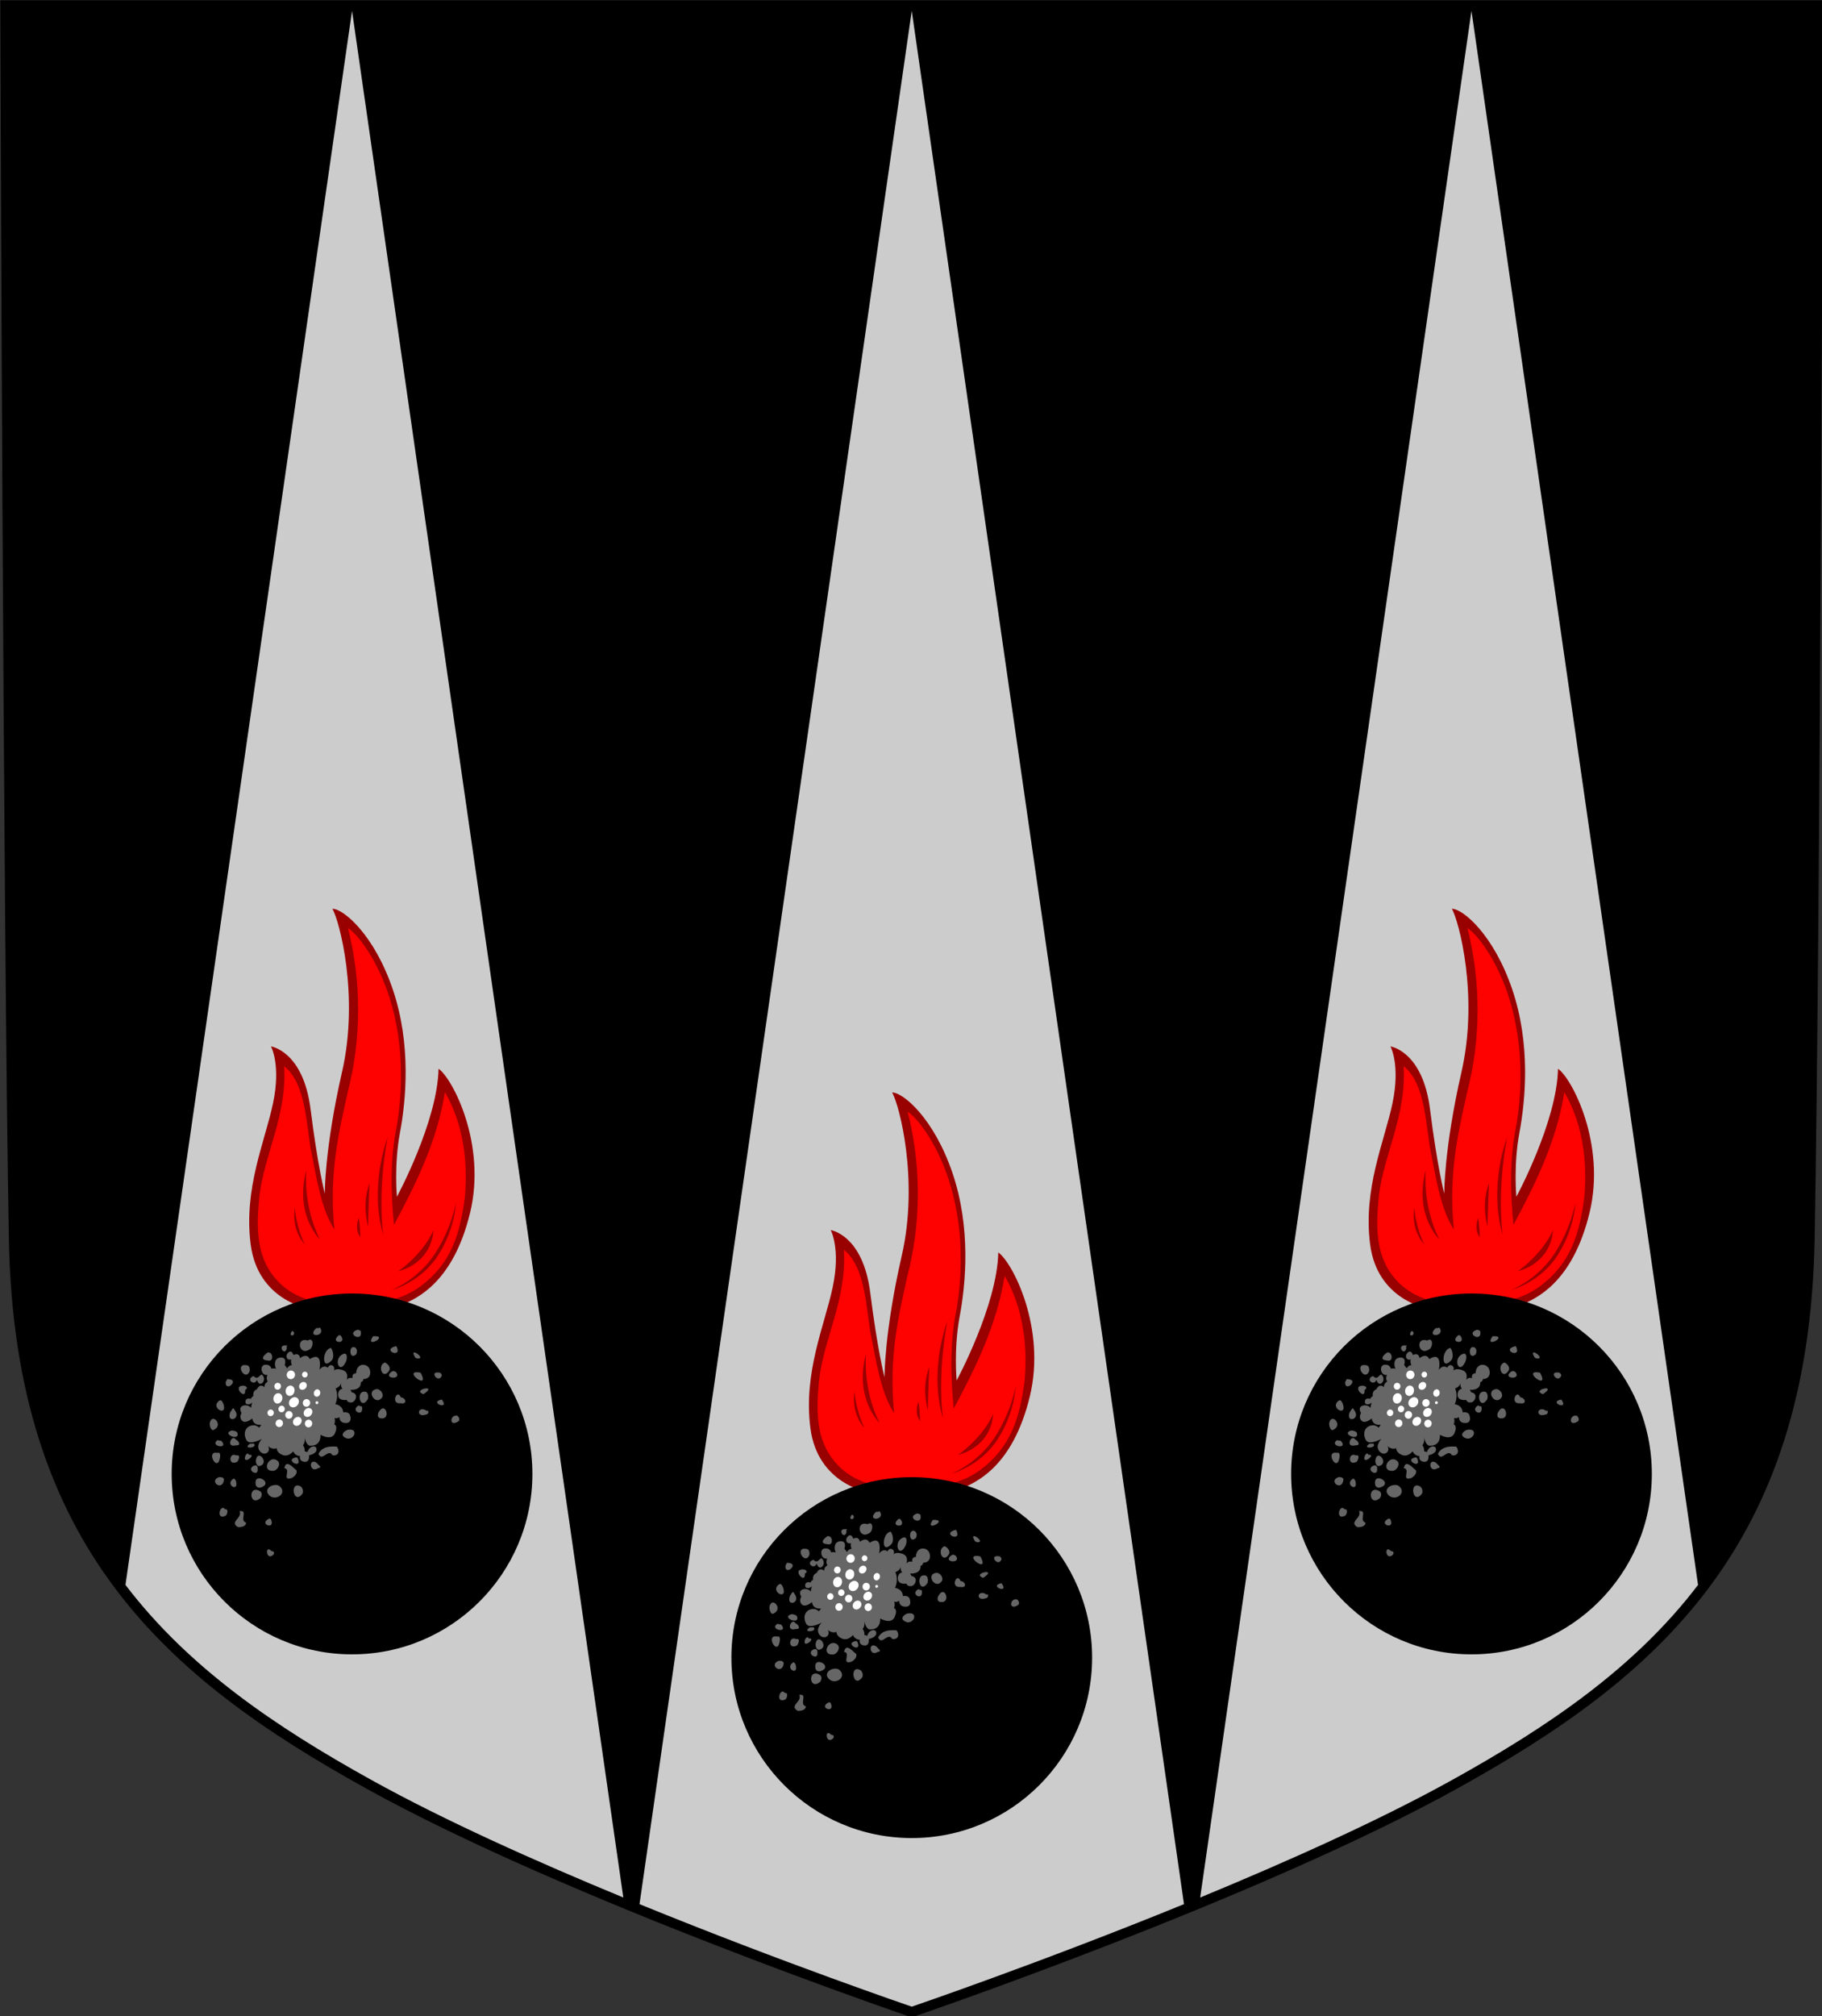 <?xml version="1.0" encoding="UTF-8" standalone="no"?>
<svg xmlns:dc="http://purl.org/dc/elements/1.1/" xmlns:cc="http://creativecommons.org/ns#" xmlns:rdf="http://www.w3.org/1999/02/22-rdf-syntax-ns#" xmlns:svg="http://www.w3.org/2000/svg" xmlns="http://www.w3.org/2000/svg" xmlns:xlink="http://www.w3.org/1999/xlink" xmlns:sodipodi="http://sodipodi.sourceforge.net/DTD/sodipodi-0.dtd" xmlns:inkscape="http://www.inkscape.org/namespaces/inkscape" inkscape:version="1.0 (4035a4fb49, 2020-05-01)" sodipodi:docname="puumala.svg" id="svg8" version="1.1" viewBox="0 0 132.292 146.315" height="553" width="500">
  <rect x="0" y="0" width="132.292" height="146.315" fill="#333333" stroke="none"/>
  <defs id="defs2"></defs>
  <g transform="translate(-40.861,-44.144)" id="layer1" inkscape:groupmode="layer" inkscape:label="Шар 1">
    <g style="stroke-width:1.042" transform="matrix(0.96,0,0,0.96,1.655,1.788)" id="g1080">
      <path sodipodi:nodetypes="csscsscc" id="path846" d="m 178.736,44.144 c 0,0 -0.216,70.291 -0.649,93.673 -0.433,23.382 -12.044,33.209 -26.988,41.496 -15.227,8.444 -41.3,17.32 -41.3,17.32 0,0 -26.073,-8.876 -41.3,-17.32 -14.944,-8.287 -26.555,-18.114 -26.988,-41.496 -0.433,-23.382 -0.649,-93.673 -0.649,-93.673 z" style="font-variation-settings:normal;opacity:1;vector-effect:none;fill:#000000;fill-opacity:1;fill-rule:evenodd;stroke:none;stroke-width:0.276;stroke-linecap:butt;stroke-linejoin:miter;stroke-miterlimit:4;stroke-dasharray:none;stroke-dashoffset:0;stroke-opacity:1;marker:none;marker-start:none;marker-mid:none;marker-end:none;stop-color:#000000;stop-opacity:1"></path>
      <path id="path1042" style="font-variation-settings:normal;opacity:1;vector-effect:none;fill:#cccccc;fill-opacity:1;fill-rule:evenodd;stroke:none;stroke-width:0.276;stroke-linecap:butt;stroke-linejoin:miter;stroke-miterlimit:4;stroke-dasharray:none;stroke-dashoffset:0;stroke-opacity:1;marker:none;marker-start:none;marker-mid:none;marker-end:none;stop-color:#000000;stop-opacity:1" d="M 67.465,44.937 50.329,163.941 c 4.763,6.251 11.276,10.686 18.598,14.746 5.513,3.057 12.459,6.167 19.056,8.887 z m 42.333,0 -20.59,143.139 c 10.939,4.461 20.591,7.75 20.591,7.75 0,0 9.651,-3.289 20.59,-7.75 z m 42.334,0 -20.519,142.638 c 6.597,-2.72 13.544,-5.83 19.057,-8.887 7.323,-4.06 13.836,-8.495 18.598,-14.746 z"></path>
      <g style="stroke-width:1.042" id="g1034" transform="translate(0.652)">
        <g style="stroke-width:1.042" id="g1025">
          <path style="font-variation-settings:normal;opacity:1;vector-effect:none;fill:#990000;fill-opacity:1;fill-rule:evenodd;stroke:none;stroke-width:0.138;stroke-linecap:butt;stroke-linejoin:miter;stroke-miterlimit:4;stroke-dasharray:none;stroke-dashoffset:0;stroke-opacity:1;marker:none;marker-start:none;marker-mid:none;marker-end:none;stop-color:#000000;stop-opacity:1" d="m 101.481,152.094 c -0.546,-4.233 1.079,-7.774 1.69,-10.675 0.614,-2.918 -0.154,-4.301 -0.154,-4.301 0,0 2.443,0.342 2.995,4.762 0.538,4.301 1.075,6.375 1.075,6.375 0,0 -0.031,-3.376 1.306,-9.216 1.309,-5.717 -0.192,-11.405 -0.73,-12.327 0.836,0 3.168,1.962 4.57,6.106 1.402,4.144 0.998,8.371 0.538,10.829 -0.457,2.437 -0.23,4.839 -0.23,4.839 0,0 3.072,-5.683 3.149,-9.677 1.036,0.691 3.657,5.683 2.381,10.906 -1.274,5.212 -3.994,6.682 -6.067,7.219 -2.074,0.538 -6.144,-1e-5 -6.144,-1e-5 0,0 -3.832,-0.606 -4.378,-4.839 z" id="path1011" sodipodi:nodetypes="sscscsczsccsscs"></path>
          <path id="path1013" style="font-variation-settings:normal;opacity:1;vector-effect:none;fill:#fe0101;fill-opacity:1;fill-rule:evenodd;stroke:none;stroke-width:0.521;stroke-linecap:butt;stroke-linejoin:miter;stroke-miterlimit:4;stroke-dasharray:none;stroke-dashoffset:0;stroke-opacity:1;marker:none;marker-start:none;marker-mid:none;marker-end:none;stop-color:#000000;stop-opacity:1" d="m 410.707,483.617 c 3.957,15.667 3.824,31.961 -0.115,47.047 -2.157,10.02 -5.466,22.57 -3.732,39 -3.892,-5.911 -5.169,-15.225 -6.588,-22.062 -1.419,-6.838 -1.341,-19.476 -7.764,-24.551 0.841,14.409 -5.88,25.469 -7.125,37.615 -0.774,8.053 -0.991,16.621 4.744,23.098 3.904,4.58 9.947,6.898 15.811,6.908 8.706,0.64 18.36,0.601 25.697,-4.975 8.596,-6.475 11.125,-14.969 12.449,-25.279 0.937,-10.25 -0.511,-21.05 -5.699,-29.947 -2.206,13.773 -7.994,25.685 -14.531,37.869 -0.956,-9.567 -1.107,-19.282 0.893,-28.732 2.652,-16.463 0.778,-34.698 -7.949,-48.814 -1.761,-2.77 -3.733,-5.455 -6.09,-7.176 z m 11.301,59.764 c -2.978,16.438 -1.236,27.707 -1.236,27.707 0,0 -4.202,-11.715 1.236,-27.707 z m -23.197,9.375 c -0.716,11.584 3.9,19.705 3.9,19.705 0,0 -7.29,-6.863 -3.9,-19.705 z m 18.062,3.762 c -0.309,6.358 -0.408,12.316 -0.408,12.316 0,0 -1.951,-6.359 0.408,-12.316 z m 24.635,5.543 c 0,0 -0.133,7.35 -5.127,15.049 -5.03,7.755 -13.145,9.783 -13.145,9.783 0,0 7.489,-2.896 12.311,-10.33 4.858,-7.49 5.961,-14.502 5.961,-14.502 z m -45.979,1.568 c 0,0 0.521,5.643 2.871,10.266 -4.013,-4.408 -2.871,-10.266 -2.871,-10.266 z m 18.266,2.742 c 0,0 0.544,3.31 0.414,5.541 -1.772,-2.695 -0.414,-5.541 -0.414,-5.541 z m 21.346,3.488 c -0.807,9.832 -10.059,11.697 -10.059,11.697 0,0 6.761,-4.493 10.059,-11.697 z" transform="scale(0.265)"></path>
        </g>
        <g style="stroke-width:1.042" id="g1009">
          <path id="path907" style="color:#000000;display:inline;overflow:visible;visibility:visible;fill:#000000;fill-rule:evenodd;stroke:none;stroke-width:0.276;stroke-linecap:square;stroke-linejoin:miter;stroke-miterlimit:4;stroke-dasharray:none;stroke-dashoffset:0;stroke-opacity:1;marker:none;marker-start:none;marker-mid:none;marker-end:none;enable-background:accumulate" d="m 109.147,183.079 c -7.533,0 -13.641,-6.107 -13.641,-13.641 0,-7.533 6.107,-13.641 13.641,-13.641 7.533,0 13.641,6.107 13.641,13.641 0,7.533 -6.107,13.641 -13.641,13.641 z" sodipodi:nodetypes="ssszs"></path>
          <path id="path949" style="font-variation-settings:normal;opacity:1;vector-effect:none;fill:#666666;fill-opacity:1;fill-rule:evenodd;stroke:none;stroke-width:0.521;stroke-linecap:butt;stroke-linejoin:miter;stroke-miterlimit:4;stroke-dasharray:none;stroke-dashoffset:0;stroke-opacity:1;marker:none;marker-start:none;marker-mid:none;marker-end:none;stop-color:#000000;stop-opacity:1" d="m 402.713,597.637 c -0.997,0.187 0.747,0.163 -1.045,0.148 -2.991,2.847 2.907,2.483 1.045,-0.148 z m 10.775,0.615 c -3.622,1.046 1.545,3.868 0.883,0.398 l -0.346,-0.24 z m -18.613,0.352 c -0.303,-0.025 -1.115,1.65 0.242,1.189 0.283,-0.269 0.356,-0.993 -0.152,-1.064 -0.015,-0.084 -0.047,-0.122 -0.09,-0.125 z m 13.277,1.189 c -2.999,2.358 2.666,2.791 0.438,0.061 z m 9.748,0.307 c -2.711,3.814 4.879,-0.231 0,0 z m -18.094,0.988 c -0.166,0.025 -0.36,0.102 -0.584,0.244 -3.515,-1.151 -2.537,4.708 0.664,2.449 0.886,-0.491 1.085,-2.867 -0.08,-2.693 z m -6.504,1.557 c -0.028,-0.026 -0.097,0.004 -0.238,0.123 -2.645,-0.393 -0.51,3.298 0.205,0.822 -0.168,-0.277 0.118,-0.867 0.033,-0.945 z m 30.961,0.328 c -4.129,1.137 2.161,3.704 0.283,0.002 z m -12.062,0.211 c -1.326,0.122 -0.975,3.929 0.957,1.973 0.011,-0.493 0.416,-0.978 -0.285,-1.771 -0.258,-0.16 -0.482,-0.219 -0.672,-0.201 z m -6.516,0.254 c -0.029,0.012 -0.057,0.037 -0.08,0.076 -2.197,0.647 -2.484,6.467 0.387,3.572 1.133,-1.119 0.133,-3.828 -0.307,-3.648 z m -11.32,1.049 c -0.184,-0.027 -0.4,0.036 -0.654,0.254 -1.016,0.871 -0.496,2.408 0.811,1.973 0,0 -0.23,0.785 0.205,1.656 0,0 -0.738,-0.128 -1.354,0.898 0,0 -0.411,-0.616 -0.719,-0.924 0,0 0.821,-2.257 -1.129,-2.154 -1.95,0.103 -1.847,2.258 -1.334,3.182 0,0 -0.821,-0.205 -1.334,0 0,0 -0.206,-1.334 -1.848,-1.129 -1.642,0.205 -1.026,3.284 0.719,2.873 0,0 -0.512,1.128 0.104,1.949 0,0 -1.026,0.412 -0.924,1.541 0,0 -1.335,-1.232 -2.156,0.615 0,0 -1.333,0.41 -1.025,1.949 0,0 -0.616,0.309 -0.719,0.822 0,0 -1.334,-0.514 -1.539,0.615 -0.205,1.129 1.128,1.231 1.949,0.41 0,0 -0.411,0.923 -0.309,1.539 0,0 -0.923,-1.128 -2.359,-0.615 -1.437,0.513 -0.41,2.053 -0.41,2.053 0,0 -0.821,1.334 0.205,2.258 1.026,0.924 2.873,-0.719 2.873,-0.719 0,0 7.1e-4,2.053 2.566,1.848 l -0.617,0.82 c 0,0 -0.922,-1.127 -2.564,-0.512 -1.642,0.616 -1.951,2.564 -1.027,4.104 0.924,1.539 4.414,-0.41 4.414,-0.41 0,0 -1.848,1.745 -0.719,3.387 1.129,1.642 3.387,0.616 2.463,-1.334 0,0 0.923,1.128 2.463,0.615 0,0 -0.137,1.198 1.607,1.916 1.745,0.718 3.08,-1.025 3.08,-1.025 0,0 0.512,1.334 1.949,1.334 0,0 -0.41,1.437 1.232,1.643 1.642,0.205 1.334,-1.848 1.334,-1.848 0,0 2.257,-0.412 2.154,-1.746 -0.103,-1.334 -2.154,-0.922 -2.564,0.822 l -0.822,-0.205 c 0,0 0.102,-1.028 -0.514,-1.746 0,0 0.719,-0.616 0.514,-2.258 0,0 0.206,1.746 1.232,2.361 0,0 3.386,0.616 3.283,-3.078 0,0 3.079,1.846 4.105,-0.412 1.026,-2.258 -0.205,-2.564 -0.205,-2.564 0,0 0.411,-0.616 0.104,-1.848 0,0 0.512,0.308 1.436,-0.205 0,0 -0.205,1.437 1.438,1.643 1.642,0.205 1.95,-0.925 1.539,-2.156 -0.411,-1.232 -1.949,-0.82 -1.949,-0.82 0,0 0.102,-1.951 -2.258,-2.361 0,0 1.128,-2.155 0.102,-4.516 0,0 1.335,-0.307 1.643,-1.744 0,0 -0.41,1.027 0.309,1.848 0,0 -1.335,0.103 -1.232,1.848 0.102,1.745 2.463,1.334 2.463,1.334 0,0 0.103,0.821 1.334,0.719 1.232,-0.103 2.156,-2.567 0.104,-2.875 l -0.412,-0.719 c 0,0 3.079,0.309 2.977,-2.154 0,0 0.821,-0.308 0.719,-0.924 0,0 2.257,0.102 1.949,-2.258 -0.308,-2.36 -3.899,-2.669 -4.002,0.615 0,0 -1.263,-0.124 -1.045,1.4 0,0 -1.017,-0.436 -1.67,0.508 0,0 0.872,-2.177 -1.16,-2.83 -2.032,-0.653 -2.467,0.219 -2.467,0.219 0,0 0.435,-1.09 -0.436,-1.525 -0.871,-0.435 -1.307,0.654 -1.307,0.654 0,0 -1.088,-1.089 -2.395,0.58 0,0 1.161,-5.516 -2.758,-3.049 0,0 -0.581,-1.886 -2.758,-0.289 0,0 -0.145,-1.742 -1.887,-0.871 0,0 -0.246,-0.899 -0.797,-0.98 z m -6.275,0.137 c -0.178,-0.078 -3.4,2.199 -0.26,2.416 1.906,0.497 1.395,-2.674 0.123,-2.225 0.126,-0.12 0.162,-0.18 0.137,-0.191 z m 41.592,0.109 c -0.355,-0.018 -0.452,0.334 0.197,1.406 l 0.307,0.217 0.338,0.107 c 1.962,0.135 -0.061,-1.691 -0.842,-1.73 z M 409.75,605.076 c -0.137,0.004 -0.299,0.048 -0.49,0.141 -2.8,1.259 -1.026,6.018 0.781,2.32 0.369,-0.582 0.667,-2.491 -0.291,-2.461 z m 11.537,2.516 c -2.394,0.77 -0.603,5.334 1.25,2.211 0.37,-0.957 -0.486,-1.801 -1.25,-2.211 z m -39.898,0.727 c -2.913,-0.137 0.062,4.817 1.273,1.746 0.078,-0.57 0.014,-1.397 -0.611,-1.646 -0.249,-0.058 -0.468,-0.09 -0.662,-0.1 z m 42.35,1.699 -0.5,0.141 c -2.909,2.135 3.146,2.543 1.129,0.102 z m 6.656,0.361 c -3.492,-0.053 3.82,5.271 1.082,0.176 l -0.234,-0.09 c -0.335,-0.056 -0.615,-0.082 -0.848,-0.086 z m 5.727,0.06 c -1.981,0.088 0.563,3.202 1.383,0.848 -0.072,-0.432 -0.423,-0.895 -0.924,-0.822 -0.174,-0.024 -0.327,-0.031 -0.459,-0.025 z m -50.006,0.592 c -0.711,0.125 -1.129,1.702 -2.322,0.436 -2.393,0.813 0.225,3.085 0.951,1.072 0.769,2.704 3.162,-0.075 1.371,-1.508 z m -9.697,1.309 c -0.33,0.032 -0.287,0.324 -0.607,0.867 -0.127,2.979 3.883,-0.489 1.09,-0.811 -0.221,-0.048 -0.372,-0.067 -0.482,-0.057 z m 4.482,1.877 c -0.103,-0.008 -0.205,-0.008 -0.301,0.006 -2.879,0.156 0.998,4.385 0.781,1.201 1.019,-0.584 0.242,-1.149 -0.48,-1.207 z m 52.066,0.777 c -1.055,0.082 -2.728,0.929 -0.697,1.629 1.964,-1.292 1.518,-1.692 0.697,-1.629 z m -13.834,0.191 c -3.627,0.179 -0.413,5.23 1.416,2.209 0.288,-0.962 -0.484,-1.994 -1.416,-2.209 z m -3.738,0.73 c -2.519,-0.06 -1.149,5.565 0.994,2.137 0.185,-0.665 0.169,-1.592 -0.438,-2.045 -0.203,-0.059 -0.389,-0.088 -0.557,-0.092 z m 9.541,0.82 c -0.874,0.183 -1.47,2.766 0.863,2.492 1.927,0.376 1.474,-1.577 0.004,-1.682 -0.255,-0.667 -0.576,-0.872 -0.867,-0.811 z m 12.568,1.426 c -3.945,0.76 2.407,3.29 0,0 z m -63.209,0.221 c -0.07,-4.2e-4 -0.146,0.014 -0.227,0.049 -2.921,2.011 2.308,4.805 1.127,1.096 -0.159,-0.359 -0.407,-1.142 -0.9,-1.145 z m 39.604,1.422 c -2.845,1.338 1.335,3.759 0.836,0.463 -0.081,-0.358 -0.813,-0.018 -0.836,-0.463 z m 6.924,0.881 c -0.385,-0.059 -0.851,0.21 -1.314,1.049 -0.363,0.561 -0.424,1.621 0.445,1.766 2.462,0.484 2.025,-2.638 0.869,-2.814 z m -42.816,0.004 c -0.322,-0.058 -0.586,0.824 -0.889,1.082 -1.24,3.368 3.377,2.025 1.232,-0.654 -0.124,-0.285 -0.236,-0.409 -0.344,-0.428 z m 54.008,0.242 c -1.521,-0.061 -1.526,2.388 1.039,1.504 0.913,-0.085 0.623,-1.599 0.242,-0.988 -0.499,-0.354 -0.93,-0.501 -1.281,-0.516 z m 9.533,1.809 c -1.742,0.016 -1.934,3.2 0.537,1.744 0.76,-0.434 0.35,-1.299 -0.168,-1.703 -0.13,-0.029 -0.253,-0.042 -0.369,-0.041 z m -69.211,0.939 c -0.46,-0.042 -0.91,0.301 -1.078,1.289 -0.075,0.612 0.425,2.54 1.359,1.736 1.791,-0.989 0.731,-2.934 -0.281,-3.025 z m 38.963,3.055 c -0.182,-8.2e-4 -0.385,0.014 -0.611,0.051 -0.773,0.195 -2.155,1.26 -1.1,2.051 2.34,1.813 4.443,-2.089 1.711,-2.102 z m -33.746,0.262 c -3.251,0.926 2.719,3.348 1.52,0.498 -0.419,-0.357 -0.988,-0.463 -1.52,-0.498 z m 0.494,2.158 c -0.991,0.06 -1.853,2.756 0.75,2.062 1.613,0.156 0.616,-1.41 -0.084,-1.609 -0.201,-0.341 -0.437,-0.467 -0.666,-0.453 z m -4.559,0.6 c -2.469,1.712 3.447,2.822 1.068,0.172 l -0.451,-0.043 z m 10.35,0.959 -0.428,0.062 -0.633,-0.006 c -2.505,1.631 2.422,1.31 1.061,-0.057 z m 22.883,0.852 c -1.875,-0.042 -3.535,0.36 -4.43,2.072 1.007,2.519 2.769,-1.722 4.018,0.445 1.973,0.215 2.021,-1.505 1.227,-2.475 -0.275,-0.021 -0.547,-0.037 -0.814,-0.043 z m -33.816,1.756 c -2.528,0.071 0.595,5.48 1.258,1.559 0.126,-0.482 0.234,-1.824 -0.674,-1.498 -0.221,-0.047 -0.415,-0.065 -0.584,-0.061 z m 9.252,0.252 c -0.146,-0.052 -0.346,0.044 -0.686,0.535 -1.077,2.999 2.976,-0.045 1.371,-0.191 -0.347,0.238 -0.442,-0.258 -0.686,-0.344 z m -4.012,0.359 c -1.455,0.079 -1.395,3.227 0.992,1.975 0.397,-0.542 1.034,-2.082 -0.279,-1.799 -0.267,-0.136 -0.505,-0.187 -0.713,-0.176 z m 7.34,0.254 c -0.468,-0.088 -0.926,0.269 -1.062,1.449 0.011,0.594 0.216,1.493 0.967,1.521 2.201,-0.435 1.125,-2.778 0.096,-2.971 z m 10.352,0.5 c -3.484,0.631 2.074,3.683 0.496,0.164 l -0.209,-0.164 z m -6.4,0.521 c -1.887,0.055 -3.081,3.586 0.121,3.293 1.02,-0.253 1.961,-1.742 1.25,-2.686 -0.463,-0.447 -0.936,-0.62 -1.371,-0.607 z m 11.574,0.695 c -1.528,-0.172 -1.029,3.296 1.27,1.809 1.349,-0.078 -0.365,-1.139 -0.49,-1.486 -0.302,-0.198 -0.561,-0.298 -0.779,-0.322 z m -7.605,0.66 c -0.381,0.022 -0.691,0.345 -0.852,1.201 2.104,0.19 -0.957,3.74 2.084,2.807 0.774,-0.396 1.653,-1.224 1.404,-2.189 -0.627,-0.448 -1.799,-1.866 -2.637,-1.818 z m -9.17,0.395 c -0.089,0.005 -0.188,0.022 -0.297,0.053 -2.577,1.153 1.249,3.422 1.016,1.016 0.042,-0.551 -0.098,-1.103 -0.719,-1.068 z m -9.936,3.332 c -0.187,-0.007 -0.369,0.014 -0.52,0.059 -2.774,1.161 0.984,4.016 1.516,0.891 0.159,-0.656 -0.435,-0.929 -0.996,-0.949 z m 11.236,0.354 c -0.77,-0.08 -1.452,0.391 -1.127,1.924 0.154,0.588 0.861,0.894 1.416,0.686 2.516,-0.812 0.994,-2.476 -0.289,-2.609 z m -7.395,0.1 c -0.049,7e-5 -0.099,0.012 -0.152,0.041 -2.501,1.602 1.567,4.009 0.783,0.752 -0.06,-0.169 -0.289,-0.793 -0.631,-0.793 z m 11.842,1.791 c -1.229,0.033 -2.64,0.917 -2.271,2.17 1.48,3.191 6.238,0.376 3.369,-1.902 -0.297,-0.196 -0.688,-0.279 -1.098,-0.268 z m 6.242,0.139 c -1.978,0.095 -0.777,5.513 1.545,2.295 0.254,-0.67 0.046,-1.5 -0.496,-1.969 -0.418,-0.244 -0.766,-0.34 -1.049,-0.326 z m -11.795,1.242 c -2.167,-0.052 -1.481,4.727 1.289,2.391 0.465,-0.566 0.588,-1.658 -0.184,-2.037 -0.428,-0.24 -0.796,-0.346 -1.105,-0.354 z m -9.506,5.17 c -1.012,0.199 -1.575,3.284 0.791,2.277 0.657,-0.31 0.947,-2.124 -0.049,-1.869 -0.251,-0.347 -0.509,-0.454 -0.742,-0.408 z m 5.27,0.893 c -0.122,-0.004 -0.261,0.003 -0.422,0.023 0.907,2.057 -2.988,2.973 -0.496,4.559 0.839,0.1 2.414,-0.161 2.34,-1.293 -1.874,-0.577 0.406,-3.225 -1.422,-3.289 z m 8.1,2.129 c -3.415,1.55 1.892,3.496 0.422,0.203 z m -0.285,8.805 c -0.893,0.111 -0.28,3.147 1.445,1.5 0.39,-0.752 -0.007,-0.985 -0.58,-1.018 -0.371,-0.379 -0.659,-0.508 -0.865,-0.482 z" transform="scale(0.265)"></path>
          <path id="path954" style="color:#000000;display:inline;overflow:visible;visibility:visible;fill:#ffffff;fill-rule:evenodd;stroke:none;stroke-width:2.084;stroke-linecap:square;stroke-linejoin:miter;stroke-miterlimit:4;stroke-dasharray:none;stroke-dashoffset:0;stroke-opacity:1;marker:none;marker-start:none;marker-mid:none;marker-end:none;enable-background:accumulate" d="m 394.477,609.887 a 1.18,1.232 13.39 0 0 -1.209,0.955 1.18,1.232 13.39 0 0 0.863,1.471 1.18,1.232 13.39 0 0 1.434,-0.924 1.18,1.232 13.39 0 0 -0.863,-1.471 1.18,1.232 13.39 0 0 -0.225,-0.031 z m 3.916,0.334 a 0.797,0.832 13.39 0 0 -0.758,0.645 0.797,0.832 13.39 0 0 0.582,0.992 0.797,0.832 13.39 0 0 0.969,-0.623 0.797,0.832 13.39 0 0 -0.584,-0.994 0.797,0.832 13.39 0 0 -0.209,-0.019 z m -0.363,2.939 a 1.01,1.192 40.868 0 0 -0.678,0.225 1.01,1.192 40.868 0 0 -0.459,1.566 1.01,1.192 40.868 0 0 1.473,0.221 1.01,1.192 40.868 0 0 0.461,-1.566 1.01,1.192 40.868 0 0 -0.797,-0.445 z m -7.342,0.24 a 0.942,0.983 13.39 0 0 -0.959,0.764 0.942,0.983 13.39 0 0 0.689,1.174 0.942,0.983 13.39 0 0 1.143,-0.738 0.942,0.983 13.39 0 0 -0.688,-1.174 0.942,0.983 13.39 0 0 -0.186,-0.025 z m 3.611,0.781 a 1.262,1.488 13.997 0 0 -1.172,0.768 1.262,1.488 13.997 0 0 0.369,2.002 1.262,1.488 13.997 0 0 1.766,-0.586 1.262,1.488 13.997 0 0 -0.369,-2.002 1.262,1.488 13.997 0 0 -0.594,-0.182 z m 7.686,1.072 a 0.903,1.065 13.997 0 0 -0.861,0.549 0.903,1.065 13.997 0 0 0.264,1.434 0.903,1.065 13.997 0 0 1.264,-0.418 0.903,1.065 13.997 0 0 -0.264,-1.434 0.903,1.065 13.997 0 0 -0.402,-0.131 z m -11.17,1.105 a 1.262,1.488 13.997 0 0 -1.172,0.766 1.262,1.488 13.997 0 0 0.371,2.004 1.262,1.488 13.997 0 0 1.766,-0.586 1.262,1.488 13.997 0 0 -0.371,-2.004 1.262,1.488 13.997 0 0 -0.594,-0.18 z m 4.68,1.141 a 1.313,1.548 40.868 0 0 -0.869,0.291 1.313,1.548 40.868 0 0 -0.598,2.033 1.313,1.548 40.868 0 0 1.914,0.287 1.313,1.548 40.868 0 0 0.598,-2.033 1.313,1.548 40.868 0 0 -1.045,-0.578 z m 3.355,0.547 a 1.046,1.092 13.39 0 0 -0.99,0.846 1.046,1.092 13.39 0 0 0.766,1.305 1.046,1.092 13.39 0 0 1.27,-0.82 1.046,1.092 13.39 0 0 -0.764,-1.305 1.046,1.092 13.39 0 0 -0.281,-0.025 z m 3.002,0.605 a 0.395,0.412 13.39 0 0 -0.383,0.318 0.395,0.412 13.39 0 0 0.289,0.492 0.395,0.412 13.39 0 0 0.479,-0.309 0.395,0.412 13.39 0 0 -0.287,-0.492 0.395,0.412 13.39 0 0 -0.098,-0.01 z m -10.098,1.281 a 0.901,0.941 13.39 0 0 -0.865,0.729 0.901,0.941 13.39 0 0 0.66,1.123 0.901,0.941 13.39 0 0 1.094,-0.705 0.901,0.941 13.39 0 0 -0.658,-1.125 0.901,0.941 13.39 0 0 -0.23,-0.021 z m 7.795,0.654 a 1.145,1.35 40.868 0 0 -0.812,0.254 1.145,1.35 40.868 0 0 -0.521,1.773 1.145,1.35 40.868 0 0 1.67,0.25 1.145,1.35 40.868 0 0 0.521,-1.773 1.145,1.35 40.868 0 0 -0.857,-0.504 z m -10.916,0.434 a 0.901,0.941 13.39 0 0 -0.865,0.729 0.901,0.941 13.39 0 0 0.66,1.125 0.901,0.941 13.39 0 0 1.094,-0.707 0.901,0.941 13.39 0 0 -0.658,-1.123 0.901,0.941 13.39 0 0 -0.23,-0.023 z m 5.211,0.436 a 1.046,1.092 13.39 0 0 -0.99,0.846 1.046,1.092 13.39 0 0 0.764,1.305 1.046,1.092 13.39 0 0 1.271,-0.82 1.046,1.092 13.39 0 0 -0.766,-1.303 1.046,1.092 13.39 0 0 -0.279,-0.027 z m 2.564,1.672 a 1.145,1.35 40.868 0 0 -0.721,0.254 1.145,1.35 40.868 0 0 -0.521,1.773 1.145,1.35 40.868 0 0 1.67,0.25 1.145,1.35 40.868 0 0 0.521,-1.773 1.145,1.35 40.868 0 0 -0.949,-0.504 z m -5.322,0.723 a 1.046,1.092 13.39 0 0 -0.99,0.846 1.046,1.092 13.39 0 0 0.764,1.305 1.046,1.092 13.39 0 0 1.271,-0.82 1.046,1.092 13.39 0 0 -0.766,-1.303 1.046,1.092 13.39 0 0 -0.279,-0.027 z m 8.346,0.072 a 1.046,1.092 13.39 0 0 -0.99,0.848 1.046,1.092 13.39 0 0 0.764,1.303 1.046,1.092 13.39 0 0 1.271,-0.818 1.046,1.092 13.39 0 0 -0.766,-1.305 1.046,1.092 13.39 0 0 -0.279,-0.027 z" transform="scale(0.265)"></path>
        </g>
      </g>
      <use style="stroke-width:1.042" x="0" y="0" xlink:href="#g1034" id="use1036" transform="translate(-42.334,-13.887)" width="100%" height="100%"></use>
      <use style="stroke-width:1.042" height="100%" width="100%" transform="translate(42.334,-13.887)" id="use1056" xlink:href="#g1034" y="0" x="0"></use>
    </g>
  </g>
</svg>
